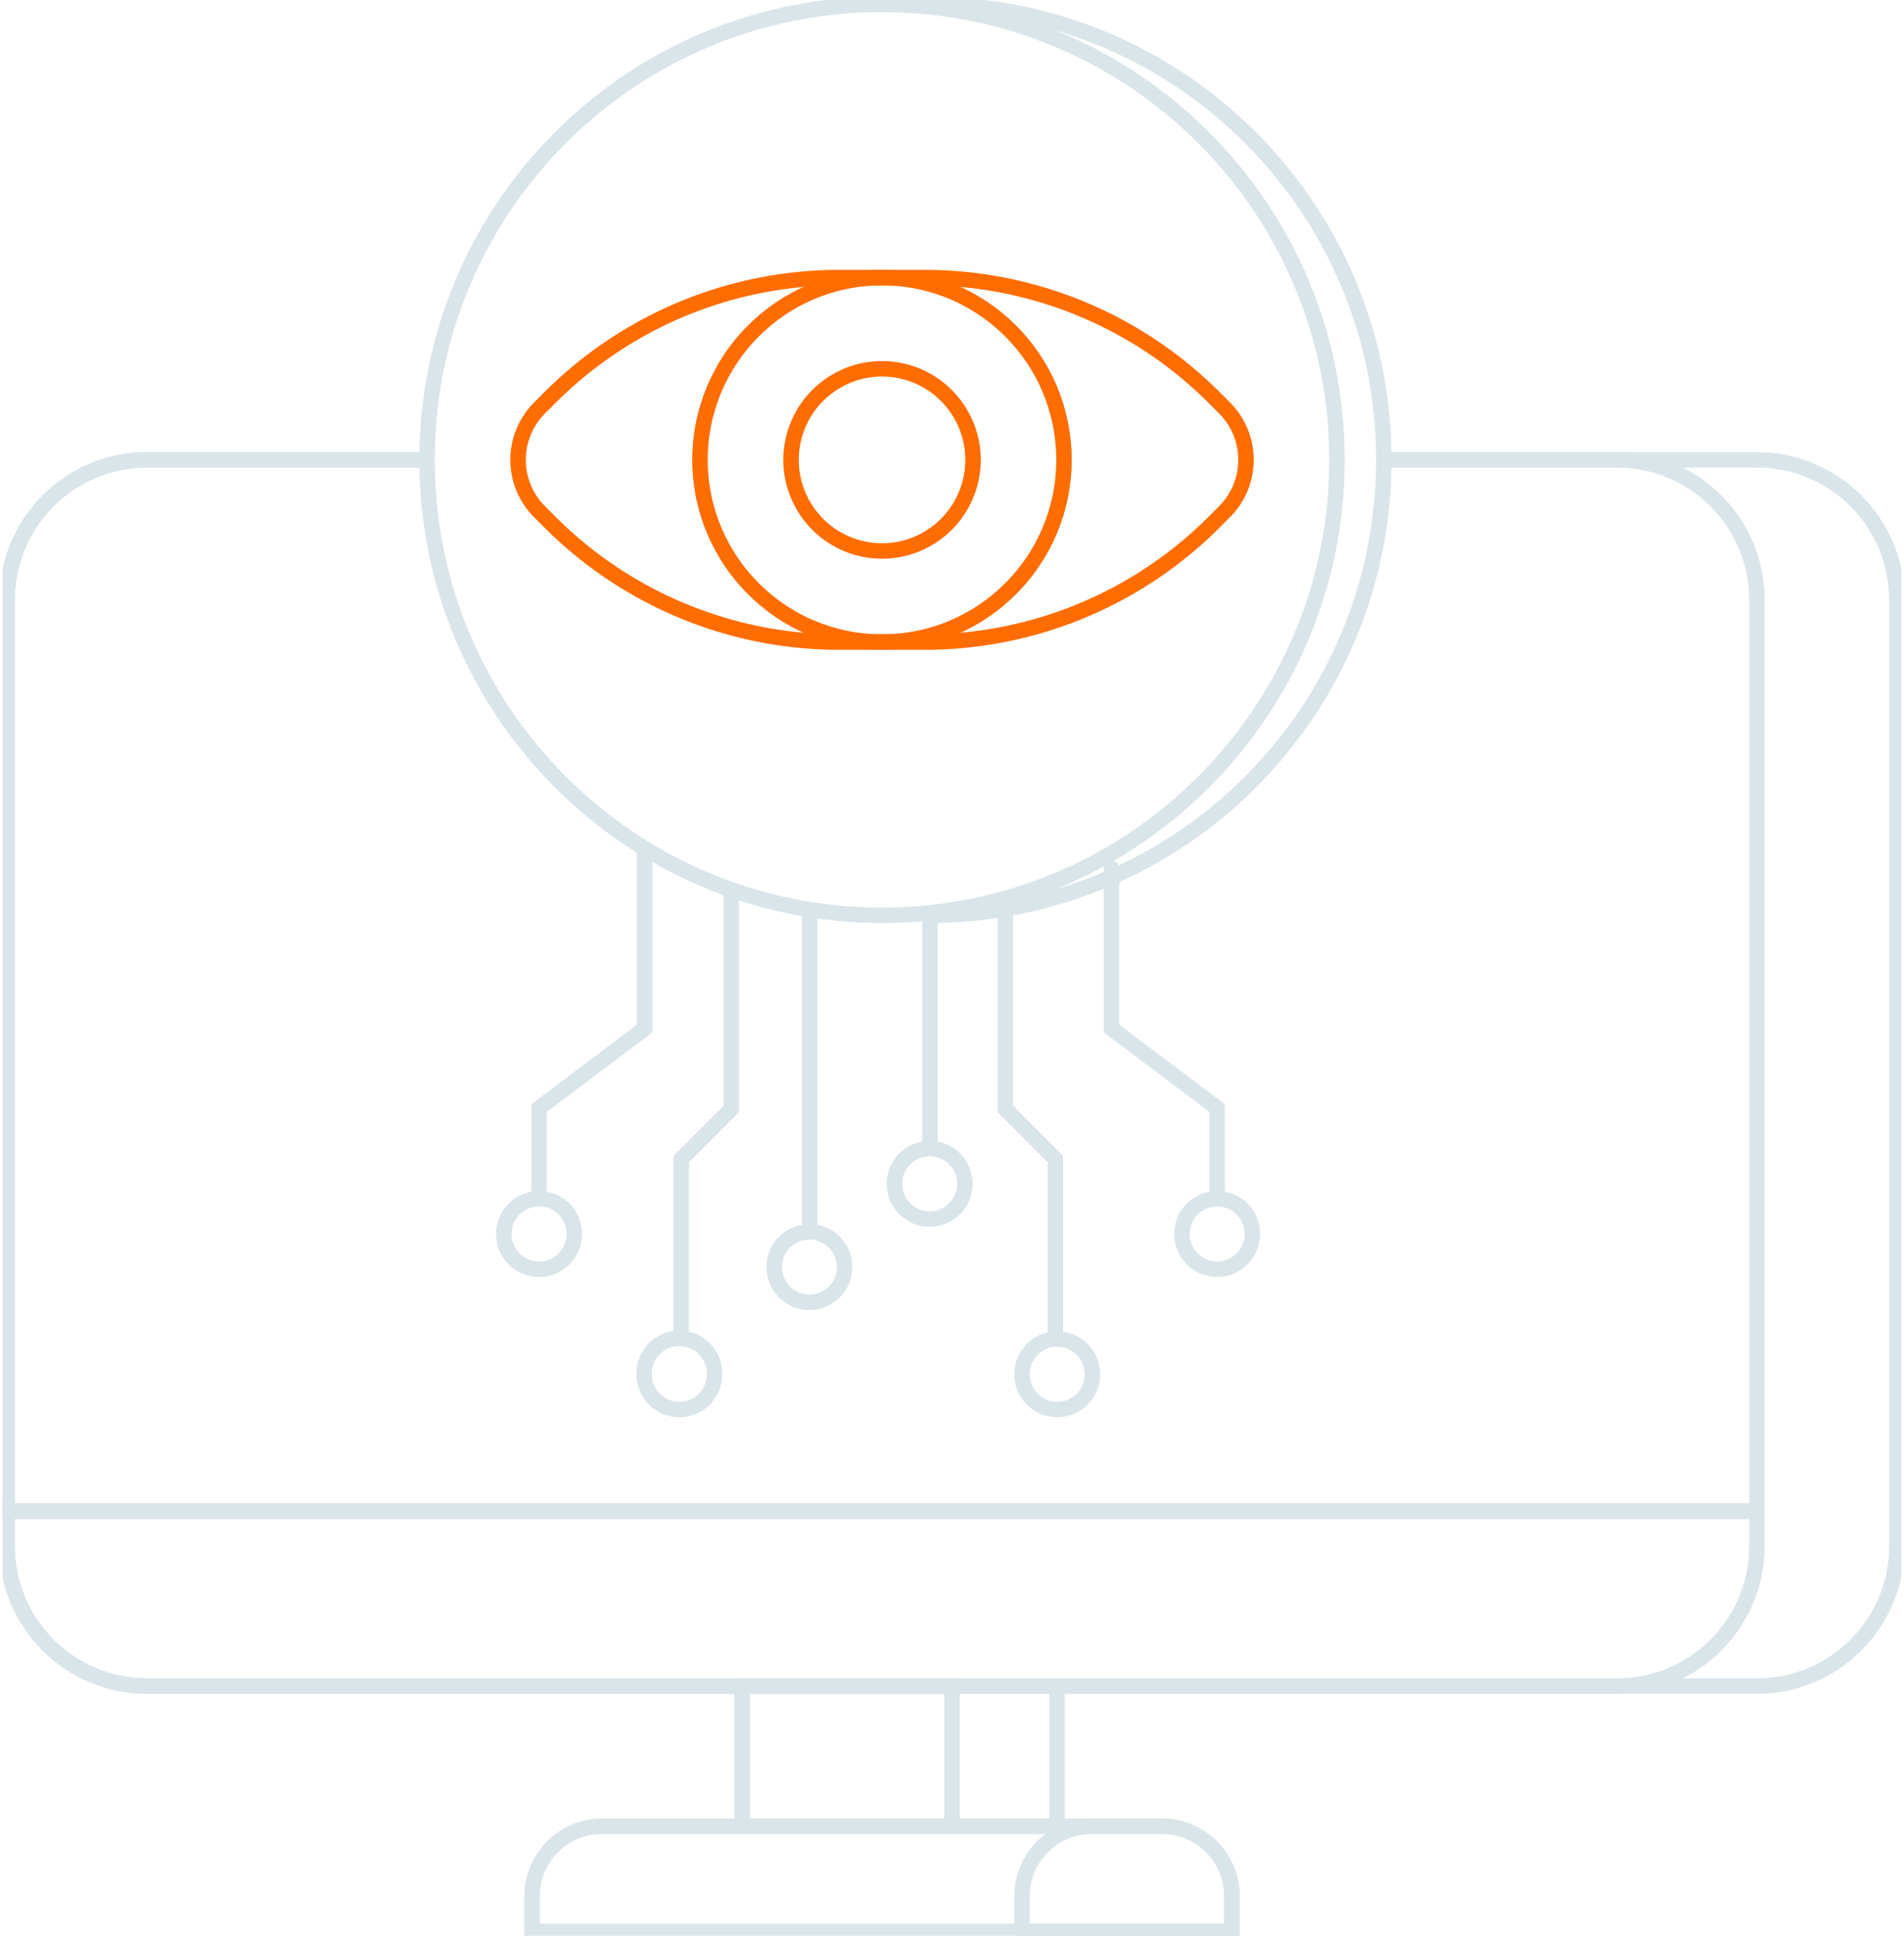 <svg width="246" height="250" fill="none" xmlns="http://www.w3.org/2000/svg"><g clip-path="url(#a)" stroke-width="2" stroke-miterlimit="10"><path d="M178.883 59.39h48.116c9.987 0 18.087 8.104 18.087 18.099v117.647M226.998 195.136H.914V77.489c0-9.995 8.1-18.1 18.087-18.1h36.173" stroke="#DAE5EA"/><path d="M178.791 59.39h30.12c9.987 0 18.087 8.104 18.087 18.099v117.647H.914V77.489c0-9.995 8.1-18.1 18.087-18.1h36.173" stroke="#DAE5EA"/><path d="M226.755 195.136H.915v4.525c0 9.994 8.099 18.099 18.086 18.099h207.997c9.987 0 18.086-8.105 18.086-18.099v-4.525" stroke="#DAE5EA"/><path d="M208.911 217.76H19.001c-9.987 0-18.087-8.105-18.087-18.099v-4.525h226.084v4.525c0 9.994-8.1 18.099-18.087 18.099ZM95.87 217.76h40.694v18.1H95.869v-18.1Z" stroke="#DAE5EA"/><path d="M95.87 217.755h27.129v18.105h-27.13v-18.105ZM159.174 249.434H68.74v-4.524c0-5 4.047-9.05 9.044-9.05h72.346c4.997 0 9.044 4.05 9.044 9.05v4.524Z" stroke="#DAE5EA"/><path d="M159.173 249.434h-27.13v-4.524c0-5 4.047-9.05 9.043-9.05h9.044c4.996 0 9.043 4.05 9.043 9.05v4.524ZM113.958 118.213c32.464 0 58.781-26.337 58.781-58.824 0-32.487-26.317-58.823-58.781-58.823-32.465 0-58.782 26.336-58.782 58.823s26.317 58.824 58.782 58.824Z" stroke="#DAE5EA"/><path d="M120.01.566c32.465 0 58.782 26.334 58.782 58.823 0 32.489-26.317 58.824-58.782 58.824" stroke="#DAE5EA" stroke-linecap="round"/><path d="m158.213 52.692-1.328-1.329a52.89 52.89 0 0 0-37.406-15.509h-11.038a52.865 52.865 0 0 0-37.406 15.51l-1.328 1.328a9.473 9.473 0 0 0-2.77 6.697c0 2.511.995 4.921 2.77 6.697l1.328 1.33a52.89 52.89 0 0 0 37.406 15.508h11.038a52.867 52.867 0 0 0 37.406-15.509l1.328-1.329a9.472 9.472 0 0 0 2.77-6.697c0-2.511-.995-4.92-2.77-6.697Z" stroke="#FF6D00"/><path d="M113.956 82.919c12.986 0 23.513-10.535 23.513-23.53 0-12.995-10.527-23.53-23.513-23.53-12.986 0-23.513 10.535-23.513 23.53 0 12.995 10.527 23.53 23.513 23.53Z" stroke="#FF6D00"/><path d="M125.565 61.28c1.041-6.413-3.312-12.456-9.721-13.498-6.409-1.04-12.447 3.315-13.488 9.728-1.04 6.414 3.312 12.457 9.721 13.498 6.409 1.04 12.448-3.314 13.488-9.728Z" stroke="#FF6D00"/><path d="M143.613 112.144v20.695l13.644 10.266v11.708" stroke="#DAE5EA" stroke-linecap="round"/><path d="M157.257 163.92a4.552 4.552 0 0 0 4.55-4.553 4.552 4.552 0 0 0-4.55-4.554 4.552 4.552 0 0 0-4.55 4.554 4.552 4.552 0 0 0 4.55 4.553ZM83.289 109.779v23.06l-13.645 10.266v11.708M69.644 163.92a4.552 4.552 0 0 0 4.55-4.553 4.552 4.552 0 0 0-4.55-4.554 4.552 4.552 0 0 0-4.55 4.554 4.552 4.552 0 0 0 4.55 4.553ZM87.77 182.042a4.552 4.552 0 0 0 4.55-4.553 4.551 4.551 0 1 0-9.1 0 4.552 4.552 0 0 0 4.55 4.553ZM104.579 168.196a4.552 4.552 0 0 0 4.55-4.553 4.552 4.552 0 0 0-4.55-4.554 4.552 4.552 0 0 0-4.55 4.554 4.552 4.552 0 0 0 4.55 4.553ZM94.468 115.441v27.789l-6.46 6.47v22.755M141.143 177.489a4.552 4.552 0 0 1-4.55 4.553 4.552 4.552 0 0 1-4.55-4.553 4.549 4.549 0 0 1 4.55-4.553 4.552 4.552 0 0 1 4.55 4.553Z" stroke="#DAE5EA"/><path d="M129.896 117.251v25.979l6.461 6.47v22.755" stroke="#DAE5EA" stroke-linecap="round"/><path d="M104.619 117.466v41.736M120.112 157.443a4.551 4.551 0 0 0 4.55-4.553 4.552 4.552 0 0 0-4.55-4.553 4.552 4.552 0 0 0-4.55 4.553 4.552 4.552 0 0 0 4.55 4.553ZM120.15 117.466v30.877" stroke="#DAE5EA"/></g><defs><clipPath id="a"><path fill="#fff" transform="translate(.35)" d="M0 0h245.301v250H0z"/></clipPath></defs></svg>
